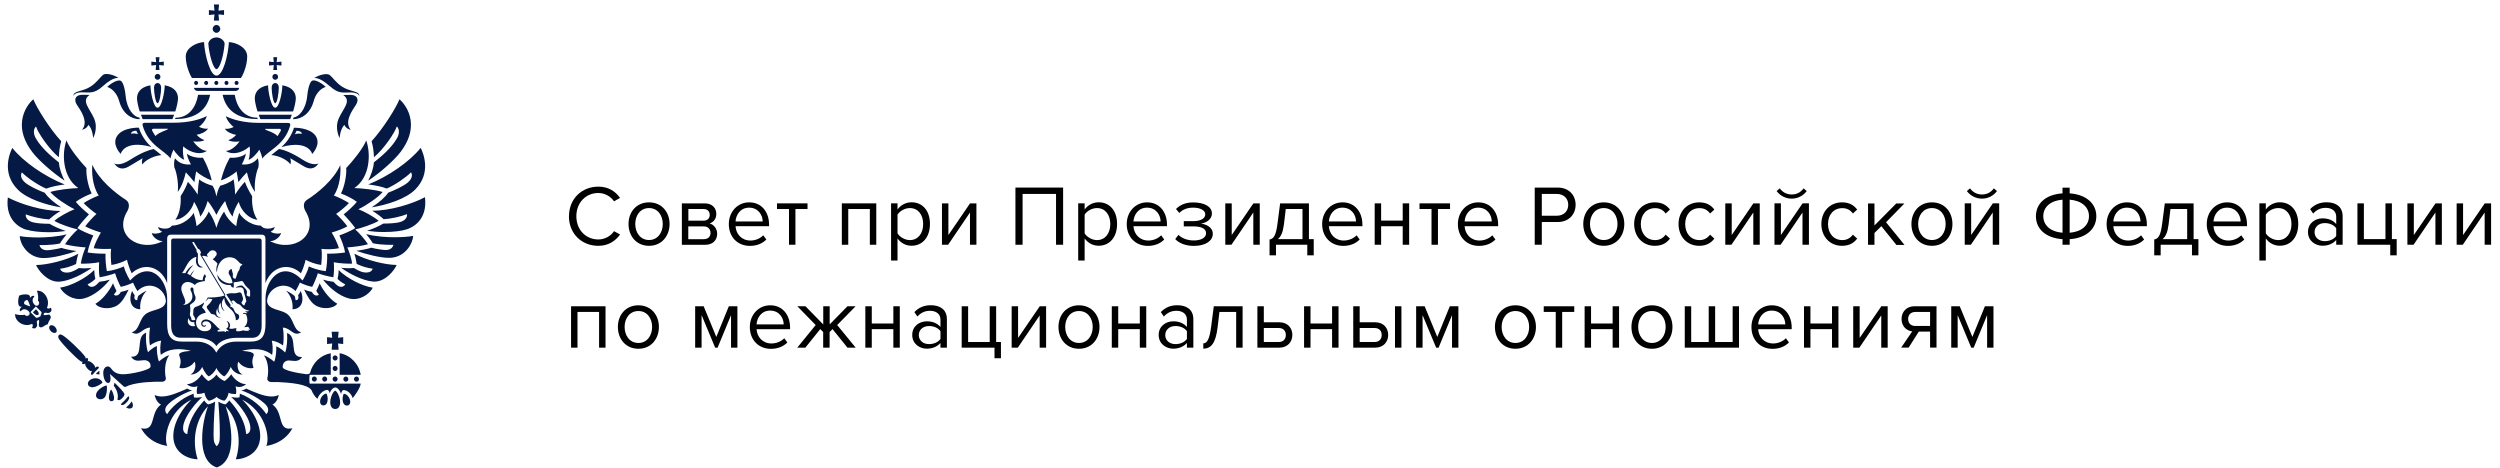 <svg width="251" height="47" viewBox="0 0 251 47" fill="none" xmlns="http://www.w3.org/2000/svg">
<path fill-rule="evenodd" clip-rule="evenodd" d="M34.536 39.528C34.465 39.528 34.3 40.073 34.472 40.468C34.558 40.676 34.766 40.762 34.938 40.705C35.111 40.647 35.161 40.482 35.161 40.36C35.175 39.937 34.802 39.535 34.536 39.535V39.528ZM33.295 33.306L33.352 33.909L32.836 33.851V34.54L33.352 34.483L33.295 35.114H33.998L33.941 34.483L34.457 34.54V33.851L33.941 33.909L33.998 33.306H33.295ZM33.647 35.681C33.503 35.681 33.395 35.796 33.395 35.94C33.395 36.083 33.51 36.198 33.647 36.198C33.783 36.198 33.898 36.083 33.898 35.94C33.898 35.796 33.783 35.681 33.647 35.681ZM33.647 36.736C33.503 36.736 33.395 36.851 33.395 36.995C33.395 37.138 33.51 37.253 33.647 37.253C33.783 37.253 33.898 37.138 33.898 36.995C33.898 36.851 33.783 36.736 33.647 36.736ZM33.647 37.805C33.503 37.805 33.395 37.92 33.395 38.064C33.395 38.207 33.51 38.322 33.647 38.322C33.783 38.322 33.898 38.207 33.898 38.064C33.898 37.92 33.783 37.805 33.647 37.805ZM34.472 38.064C34.472 38.207 34.587 38.322 34.723 38.322C34.859 38.322 34.974 38.207 34.974 38.064C34.974 37.92 34.859 37.805 34.723 37.805C34.587 37.805 34.472 37.92 34.472 38.064ZM35.541 38.064C35.541 38.207 35.656 38.322 35.792 38.322C35.929 38.322 36.043 38.207 36.043 38.064C36.043 37.92 35.929 37.805 35.792 37.805C35.656 37.805 35.541 37.92 35.541 38.064ZM33.654 39.233C33.438 39.233 32.9 40.339 33.302 40.898C33.381 41.006 33.51 41.063 33.654 41.063C33.797 41.063 33.934 41.006 34.005 40.898C34.407 40.339 33.869 39.233 33.654 39.233ZM32.764 39.521C32.491 39.521 32.118 39.922 32.139 40.346C32.139 40.475 32.197 40.633 32.362 40.69C32.534 40.748 32.742 40.662 32.828 40.453C32.993 40.066 32.828 39.513 32.764 39.513V39.521ZM32.348 38.057C32.348 38.2 32.462 38.315 32.599 38.315C32.735 38.315 32.85 38.2 32.85 38.057C32.85 37.913 32.735 37.798 32.599 37.798C32.462 37.798 32.348 37.913 32.348 38.057ZM31.307 38.057C31.307 38.2 31.422 38.315 31.558 38.315C31.695 38.315 31.809 38.2 31.809 38.057C31.809 37.913 31.695 37.798 31.558 37.798C31.422 37.798 31.307 37.913 31.307 38.057ZM31.056 38.057C31.056 37.834 31.092 37.633 31.092 37.633H33.209V35.904V35.466C32.19 35.645 31.372 36.435 31.128 37.454C31.07 37.54 30.876 37.583 30.74 37.569C29.958 37.475 28.379 37.188 28.379 36.851C28.379 36.377 28.702 36.191 29.003 36.191C29.441 36.191 29.929 36.428 30.331 35.846C28.896 35.911 29.994 33.83 28.817 33.435C28.874 33.966 28.817 34.899 28.63 35.394C28.63 35.394 28.207 34.942 27.733 34.77C27.769 35.157 27.697 35.954 27.525 36.32C27.525 36.32 27.023 35.853 26.506 35.681C26.987 36.377 26.973 37.375 26.843 37.978C26.807 38.15 26.937 38.372 27.303 38.358C27.877 38.329 29.829 38.423 30.683 38.767C30.948 38.875 31.171 38.997 31.285 39.191C31.379 39.442 31.601 39.836 31.874 40.037C31.996 39.599 32.52 39.126 32.864 39.147C32.965 39.147 33.08 39.32 33.101 39.492C33.13 39.334 33.381 38.903 33.661 38.903C33.912 38.903 34.163 39.262 34.242 39.556C34.271 39.363 34.379 39.162 34.479 39.162C34.823 39.162 35.254 39.463 35.412 39.973C35.541 39.808 36.151 39.033 36.216 38.516H31.092C31.092 38.516 31.056 38.293 31.056 38.064V38.057ZM34.099 35.459V37.633H36.216C36.029 36.528 35.182 35.653 34.099 35.459ZM9.118 37.246C9.161 37.26 9.204 37.246 9.254 37.224C9.111 37.425 9.118 37.554 9.175 37.619C9.268 37.712 9.34 37.54 9.584 37.282C9.828 37.023 10 36.944 9.9 36.844C9.835 36.779 9.706 36.779 9.52 36.937C9.541 36.894 9.548 36.844 9.534 36.801C9.455 36.564 9.075 36.255 8.874 36.255C8.845 36.255 8.816 36.255 8.788 36.277C8.881 36.133 8.852 36.019 8.788 35.961C8.723 35.897 8.68 35.94 8.608 36.04C8.615 35.975 8.608 35.897 8.536 35.796C8.228 35.322 6.584 33.772 6.204 33.614C5.982 33.521 5.91 33.65 5.91 33.65C5.91 33.65 5.788 33.729 5.881 33.959C6.046 34.339 7.625 35.961 8.091 36.263C8.185 36.327 8.264 36.342 8.328 36.327C8.235 36.406 8.192 36.449 8.264 36.514C8.328 36.571 8.436 36.593 8.572 36.499C8.565 36.528 8.558 36.557 8.558 36.593C8.558 36.808 8.881 37.181 9.111 37.26L9.118 37.246ZM5.164 32.653C5.113 32.653 5.049 32.667 4.991 32.717C4.941 32.775 4.92 32.854 4.941 32.954C4.963 33.062 5.02 33.169 5.113 33.256C5.221 33.363 5.357 33.428 5.472 33.428C5.522 33.428 5.587 33.413 5.644 33.363C5.752 33.248 5.702 32.997 5.522 32.818C5.415 32.71 5.278 32.646 5.164 32.646V32.653ZM10.28 38.415C10.28 38.25 9.972 37.978 9.606 37.978C9.06 37.978 8.823 38.322 8.823 38.502C8.823 38.832 9.146 38.875 9.24 38.882C9.62 38.903 10.244 38.509 10.28 38.415ZM9.814 39.248C9.67 39.434 9.613 39.614 9.649 39.786C9.692 39.994 9.9 40.087 10.086 40.087C10.28 40.087 10.453 39.994 10.553 39.843C10.761 39.513 10.768 38.781 10.704 38.703C10.531 38.703 10.065 38.932 9.821 39.248H9.814ZM5.027 31.641C4.876 31.49 4.561 31.72 4.367 31.612C4.453 31.146 4.783 31.634 5.099 31.297C5.228 31.16 5.156 30.952 5.085 30.887C4.948 31.031 4.733 30.981 4.719 30.902C5.085 30.041 4.374 29.079 3.692 29.201C3.829 29.38 3.865 30.005 3.807 30.177C4.066 30.364 3.879 30.801 3.592 30.679C3.398 30.6 3.061 30.12 3.448 29.782C3.434 29.66 3.226 29.632 2.996 29.926C3.161 29.388 2.142 29.553 1.934 29.682C1.812 29.904 1.683 30.959 2.2 30.773C1.92 31.017 1.956 31.239 2.078 31.246C2.393 30.837 2.874 31.167 2.953 31.361C3.09 31.655 2.666 31.856 2.472 31.598C2.307 31.663 1.705 31.641 1.525 31.512C1.432 32.215 2.386 32.918 3.212 32.517C3.291 32.531 3.341 32.746 3.212 32.897C3.276 32.969 3.484 33.033 3.613 32.897C3.936 32.559 3.441 32.229 3.901 32.129C4.008 32.323 3.8 32.653 3.951 32.803C4.195 33.047 4.51 32.574 4.812 32.552C4.819 32.237 5.271 31.907 5.027 31.663V31.641ZM2.472 30.55C2.472 30.55 2.315 30.435 2.501 30.227C2.695 30.026 2.81 30.184 2.81 30.184C2.81 30.184 2.989 30.586 3.039 30.773C2.86 30.722 2.465 30.55 2.465 30.55H2.472ZM4.051 31.77C3.951 31.785 3.721 31.993 3.599 31.878L3.061 31.34L3.326 31.052L3.599 30.765L4.137 31.304C4.252 31.419 4.058 31.67 4.051 31.77ZM12.964 39.994C12.986 39.915 12.964 39.851 12.928 39.808C12.914 39.793 12.907 39.786 12.9 39.786C12.871 39.786 12.799 39.872 12.735 39.951C12.677 40.016 12.613 40.102 12.527 40.195C12.44 40.288 12.361 40.36 12.297 40.418C12.218 40.489 12.146 40.554 12.139 40.59C12.139 40.597 12.146 40.611 12.161 40.626C12.189 40.654 12.225 40.669 12.268 40.669C12.34 40.669 12.491 40.633 12.713 40.396C12.885 40.217 12.943 40.08 12.957 40.001L12.964 39.994ZM12.964 40.633C12.849 40.755 12.727 40.848 12.663 40.891C12.713 40.941 12.842 41.02 13.007 41.02C13.101 41.02 13.194 40.992 13.273 40.934C13.438 40.662 13.273 40.382 13.208 40.31C13.165 40.382 13.086 40.504 12.964 40.626V40.633ZM11.149 39.104C11.062 39.183 10.869 39.743 10.955 40.08C10.991 40.224 11.07 40.288 11.206 40.281C11.35 40.274 11.421 40.202 11.443 40.052C11.493 39.714 11.242 39.176 11.149 39.104ZM11.041 37.554C11.041 37.554 12.053 38.451 12.39 38.774C12.469 38.853 12.577 38.867 12.691 38.81C12.756 38.774 12.835 38.738 12.914 38.703C13.926 38.344 15.584 38.308 16.186 38.329C16.552 38.344 16.682 38.128 16.646 37.949C16.524 37.375 16.502 36.349 16.983 35.653C16.459 35.825 15.964 36.291 15.964 36.291C15.792 35.925 15.72 35.129 15.756 34.741C15.282 34.913 14.859 35.365 14.859 35.365C14.672 34.87 14.615 33.937 14.672 33.406C13.495 33.801 14.593 35.882 13.158 35.818C13.56 36.406 14.048 36.162 14.486 36.162C14.794 36.162 15.175 36.363 15.11 36.822C15.067 37.16 13.136 37.576 12.361 37.576C11.823 37.576 11.457 37.411 11.184 37.03C11.055 36.851 10.919 36.765 10.768 36.794C10.582 36.822 10.366 37.009 10.366 37.454C10.366 37.762 10.496 38.451 10.869 38.451C11.134 38.451 11.141 37.913 11.034 37.554H11.041ZM12.29 39.951C12.469 39.765 12.527 39.628 12.483 39.521C12.419 39.37 12.017 38.918 11.493 38.415C11.479 38.523 11.457 38.623 11.421 38.724C11.773 39.191 11.909 39.693 11.787 40.116C11.83 40.145 11.859 40.159 11.873 40.166C12.01 40.224 12.175 40.066 12.283 39.951H12.29ZM9.742 37.404C9.742 37.404 9.677 37.468 9.634 37.554C9.742 37.554 9.871 37.576 9.986 37.605C9.979 37.504 9.972 37.368 9.986 37.246C9.886 37.267 9.785 37.361 9.749 37.404H9.742ZM27.353 40.619C27.683 40.468 27.927 40.059 27.984 39.657C27.776 39.757 27.539 39.808 27.267 39.808C26.513 39.808 25.573 39.391 24.712 39.011C24.712 39.011 24.525 39.169 24.224 39.198C25.085 39.463 26.786 40.403 26.908 41.013C26.994 41.415 26.729 41.573 26.729 41.573C26.348 40.956 25.379 40.001 24.08 39.521C24.08 39.743 24.037 39.901 24.037 39.901C24.037 39.901 23.772 39.965 23.212 39.865C23.7 40.274 24.992 41.717 25.128 42.815C25.221 43.547 24.712 43.582 24.712 43.582C24.64 42.484 24.059 41.343 23.018 40.202C23.018 40.202 22.846 40.468 22.624 40.604C22.624 40.604 22.236 40.532 21.92 40.324C22.042 41.774 22.114 43.661 22.042 44.228C21.992 44.623 21.762 44.795 21.762 44.795C21.762 44.795 21.533 44.63 21.475 44.228C21.396 43.654 21.475 41.774 21.597 40.324C21.282 40.532 20.894 40.604 20.894 40.604C20.665 40.468 20.499 40.202 20.499 40.202C19.459 41.343 18.885 42.484 18.806 43.582C18.806 43.582 18.296 43.547 18.39 42.815C18.526 41.717 19.818 40.274 20.306 39.865C19.746 39.965 19.48 39.901 19.48 39.901C19.48 39.901 19.437 39.743 19.437 39.521C18.138 40.001 17.162 40.956 16.789 41.573C16.789 41.573 16.524 41.415 16.61 41.013C16.732 40.41 18.433 39.463 19.294 39.198C18.985 39.162 18.806 39.011 18.806 39.011C17.952 39.391 17.005 39.808 16.251 39.808C15.978 39.808 15.742 39.757 15.533 39.657C15.598 40.059 15.835 40.468 16.165 40.619C15.002 41.437 15.72 43.353 14.163 42.994C15.031 44.609 16.789 44.767 16.789 44.767C16.402 43.913 16.883 41.307 19.215 40.123C17.78 41.551 17.127 43.288 17.507 44.515C17.858 45.642 18.992 46.094 19.846 46.116C19.244 44.257 19.617 42.126 20.873 40.791C20.334 42.262 19.581 46.18 21.762 46.934C23.944 46.18 23.191 42.262 22.652 40.791C23.908 42.133 24.281 44.257 23.678 46.116C24.532 46.094 25.674 45.642 26.018 44.515C26.398 43.288 25.745 41.559 24.31 40.123C26.642 41.307 27.13 43.913 26.736 44.767C26.736 44.767 28.494 44.601 29.362 42.994C27.805 43.353 28.523 41.437 27.36 40.619H27.353ZM21.92 8.325C21.92 8.21 21.827 8.117 21.719 8.117C21.612 8.117 21.518 8.21 21.518 8.325C21.518 8.44 21.612 8.533 21.719 8.533C21.827 8.533 21.92 8.44 21.92 8.325ZM22.939 8.325C22.939 8.21 22.846 8.117 22.738 8.117C22.631 8.117 22.538 8.21 22.538 8.325C22.538 8.44 22.631 8.533 22.738 8.533C22.846 8.533 22.939 8.44 22.939 8.325ZM21.353 2.9C21.353 3.115 21.526 3.294 21.734 3.294C21.942 3.294 22.114 3.115 22.114 2.9C22.114 2.684 21.942 2.505 21.734 2.505C21.526 2.505 21.353 2.684 21.353 2.9ZM21.475 2.067H21.992L21.935 1.443L22.494 1.5V1.012L21.935 1.07L21.992 0.445H21.475L21.533 1.07L20.973 1.012V1.507L21.533 1.45L21.475 2.074V2.067ZM20.901 8.325C20.901 8.21 20.808 8.117 20.7 8.117C20.593 8.117 20.499 8.21 20.499 8.325C20.499 8.44 20.593 8.533 20.7 8.533C20.808 8.533 20.901 8.44 20.901 8.325ZM19.689 9.1C19.746 9.122 19.803 9.129 19.882 9.129H23.6C23.671 9.129 23.736 9.122 23.793 9.1C23.915 9.057 23.987 8.964 24.016 8.82H19.473C19.502 8.964 19.574 9.057 19.696 9.1H19.689ZM19.889 8.325C19.889 8.21 19.796 8.117 19.689 8.117C19.581 8.117 19.488 8.21 19.488 8.325C19.488 8.44 19.581 8.533 19.689 8.533C19.796 8.533 19.889 8.44 19.889 8.325ZM23.951 8.325C23.951 8.21 23.858 8.117 23.75 8.117C23.643 8.117 23.549 8.21 23.549 8.325C23.549 8.44 23.643 8.533 23.75 8.533C23.858 8.533 23.951 8.44 23.951 8.325ZM24.195 7.83C24.303 7.701 24.82 6.689 24.82 5.67C24.82 4.751 23.671 4.249 22.982 4.227C22.904 5.541 22.394 7.593 21.734 7.593C21.102 7.593 20.557 5.548 20.485 4.227C19.803 4.249 18.648 4.758 18.648 5.67C18.648 6.689 19.172 7.701 19.272 7.83H24.195ZM21.734 6.94C22.049 6.94 22.451 5.634 22.552 4.399C22.552 4.148 22.236 3.768 21.734 3.754C21.224 3.761 20.916 4.148 20.916 4.399C21.009 5.548 21.425 6.94 21.734 6.94ZM11.794 13.6C11.184 14.432 12.024 15.351 12.082 15.415C12.117 15.458 12.146 15.437 12.146 15.386C12.146 15.343 12.584 14.052 15.117 14.733C15.175 14.748 15.203 14.748 15.153 14.698C14.687 14.324 14.127 13.492 13.947 12.817C13.947 12.817 12.405 12.76 11.794 13.6ZM13.158 13.427C13.158 13.191 13.495 13.126 13.689 13.126C13.689 13.126 13.775 13.348 13.861 13.478C13.66 13.392 13.388 13.377 13.158 13.427ZM14.507 12.336C14.335 12.336 14.277 12.444 14.328 12.631C14.909 14.597 16.502 15.071 17.127 15.918C17.127 15.918 17.127 15.652 17.414 15.021C17.614 15.343 18.146 15.961 18.497 16.032C18.411 15.86 18.318 15.164 18.39 14.698C19.215 15.422 20.227 15.559 20.772 15.143C20.306 15.157 19.703 14.64 19.401 14.181C19.825 14.281 20.413 14.181 20.528 14.059C20.263 13.994 19.933 13.758 19.739 13.528C20.04 13.506 20.693 13.262 20.88 12.911C20.614 12.968 20.227 12.86 19.976 12.731C20.169 12.624 20.65 12.107 20.765 11.655C20.083 11.992 19.007 12.322 17.406 12.322C17.406 12.322 14.586 12.329 14.493 12.329L14.507 12.336ZM16.273 13.234C15.82 13.413 15.598 13.657 15.598 13.657C15.598 13.657 15.383 13.298 15.311 13.183C15.239 13.069 15.218 12.925 15.454 12.925H16.854C16.854 13.018 16.725 13.047 16.273 13.226V13.234ZM11.493 16.441C11.637 16.635 12.053 17.231 12.957 16.7C13.861 16.169 14.328 15.882 14.328 15.882C14.328 15.882 14.184 16.154 14.292 16.485C14.292 16.506 14.321 16.506 14.328 16.485C14.421 16.269 15.203 15.659 16.208 15.573C15.842 15.25 15.433 14.963 15.433 14.963C15.002 15.035 14.17 15.329 13.093 16.025C12.017 16.729 11.522 16.434 11.5 16.42C11.479 16.405 11.45 16.413 11.479 16.449L11.493 16.441ZM24.339 38.789C24.497 38.738 24.626 38.659 24.69 38.573C23.994 38.545 23.42 37.942 23.212 37.569C22.982 37.949 22.566 38.25 22.566 38.25C22.272 38.171 21.87 37.856 21.734 37.605C21.59 37.849 21.188 38.171 20.901 38.25C20.901 38.25 20.492 37.949 20.255 37.569C20.047 37.942 19.473 38.537 18.777 38.573C18.842 38.659 18.971 38.738 19.129 38.789C19.229 38.825 19.344 38.846 19.466 38.846C19.588 38.846 19.71 38.825 19.825 38.774C19.753 39.025 19.732 39.341 19.782 39.549C19.782 39.549 20.148 39.578 20.535 39.434C20.564 39.664 20.665 39.944 20.844 40.131C20.88 40.166 20.916 40.202 20.951 40.231C21.16 40.231 21.648 39.994 21.741 39.843C21.834 39.994 22.329 40.231 22.53 40.231C22.566 40.202 22.602 40.166 22.638 40.131C22.81 39.944 22.918 39.664 22.947 39.434C23.119 39.521 23.32 39.556 23.535 39.556C23.585 39.556 23.643 39.556 23.693 39.556C23.743 39.341 23.722 39.033 23.65 38.781C23.758 38.832 23.88 38.853 24.009 38.853C24.123 38.853 24.238 38.832 24.346 38.796L24.339 38.789ZM17.406 23.948C17.27 23.948 17.184 24.034 17.184 24.177V32.689C17.184 33.5 17.5 33.909 18.131 33.909H19.703C20.779 33.909 21.418 34.289 21.727 34.748C21.992 34.318 22.731 33.916 23.75 33.916H25.322C25.953 33.916 26.269 33.5 26.269 32.689V24.177C26.269 24.034 26.183 23.948 26.047 23.948H17.392H17.406ZM18.942 31.907C18.928 32.093 19.143 32.438 19.509 32.33C19.495 32.402 19.516 32.588 19.602 32.732C18.964 32.875 18.691 32.351 18.949 31.907H18.942ZM24.733 29.093C24.647 29 24.561 28.907 24.475 28.806C24.382 28.706 24.317 28.663 24.224 28.663C24.016 28.663 23.793 28.778 23.671 28.857C23.664 28.857 23.657 28.871 23.657 28.885C23.786 28.871 23.908 28.864 24.037 28.849C24.152 28.835 24.253 28.842 24.346 28.914C24.425 28.971 24.461 29.036 24.468 29.129C24.482 29.416 24.712 30.026 24.726 30.213C24.748 30.285 24.654 30.306 24.54 30.643C24.454 30.744 24.21 30.428 24.245 30.356C24.382 30.177 24.425 30.062 24.389 29.926C24.36 29.818 24.31 29.624 24.267 29.517C24.217 29.373 24.095 29.323 23.951 29.373C23.377 29.567 23.284 29.309 22.717 29.553L23.377 30.572C23.377 30.5 23.341 30.364 23.234 30.27C23.255 30.17 23.463 30.127 23.535 30.22C23.628 30.342 23.815 30.514 23.966 30.543C24.26 30.6 24.238 31.045 25.02 31.196C24.92 31.297 24.705 31.261 24.611 31.218C24.669 31.304 24.733 31.39 24.855 31.419C24.733 31.541 24.382 31.253 24.418 31.541C24.475 31.505 24.561 31.497 24.633 31.519C24.791 31.555 25.049 32.452 24.504 32.839C24.619 32.875 24.741 32.811 24.863 32.811C24.934 32.811 24.992 32.875 24.999 32.954C25.049 32.99 25.085 33.04 25.114 33.105C25.071 33.119 24.992 33.105 24.949 33.076C24.963 33.126 24.963 33.241 24.949 33.248C24.898 33.248 24.863 33.227 24.812 33.198C24.741 33.234 24.511 33.22 24.446 33.162C24.274 33.205 24.102 33.263 23.922 33.263C23.822 33.263 23.7 33.263 23.7 33.141C23.7 33.083 23.729 33.055 23.75 32.99C23.664 32.904 23.528 32.99 23.363 33.005C23.14 33.026 23.047 32.99 22.997 32.947C23.205 32.753 23.083 32.28 22.753 32.237C23.018 32.495 22.982 32.911 22.688 33.005C22.774 33.033 22.817 33.069 22.853 33.134C22.961 33.177 22.961 33.256 22.954 33.291C22.896 33.248 22.796 33.213 22.71 33.22C22.71 33.256 22.688 33.32 22.66 33.349C22.624 33.342 22.581 33.306 22.559 33.284C22.466 33.213 21.87 33.349 21.834 33.256C21.813 33.162 21.971 33.091 22.114 33.055C21.734 32.918 21.411 32.201 20.829 32.086C20.557 32.029 20.198 32.151 20.198 32.502C20.198 32.674 20.334 32.811 20.485 32.811C20.621 32.811 20.693 32.717 20.693 32.617C20.672 32.631 20.657 32.646 20.643 32.653C20.557 32.725 20.449 32.717 20.37 32.639C20.299 32.574 20.299 32.452 20.37 32.38C20.428 32.316 20.492 32.28 20.578 32.265C20.808 32.229 20.995 32.308 21.117 32.488C21.174 32.574 21.21 32.667 21.21 32.761C21.21 33.162 20.808 33.256 20.578 33.256C20.019 33.256 19.681 32.854 19.681 32.38C19.681 32.323 19.681 32.273 19.696 32.215C19.782 31.691 20.255 31.469 20.657 31.404C20.607 31.218 20.507 31.074 20.363 30.952C20.291 30.895 20.284 30.844 20.327 30.765C20.392 30.658 20.456 30.557 20.478 30.442C20.478 30.414 20.485 30.385 20.492 30.356C20.291 30.536 20.004 30.701 19.617 30.823C19.495 30.88 19.43 30.995 19.416 31.124C19.401 31.275 19.394 31.426 19.394 31.576C19.394 31.612 19.416 31.648 19.437 31.684C19.509 31.806 19.588 31.928 19.61 32.086C19.61 32.165 19.229 32.172 19.229 32.107C19.229 31.835 19.043 31.727 19.064 31.548C19.114 31.268 19.129 30.981 19.078 30.701C19.064 30.629 19.107 30.586 19.157 30.543C19.236 30.478 19.323 30.428 19.401 30.364C19.588 30.22 19.667 30.026 19.624 29.797C19.624 29.768 19.602 29.739 19.588 29.71C19.495 29.502 19.423 29.287 19.423 29.05C19.423 28.792 19.1 28.806 19.122 29.058C19.122 29.136 19.186 29.251 19.222 29.323C19.552 30.076 18.964 30.622 18.354 30.622C18.992 30.399 18.203 29.574 18.203 28.964C18.203 28.591 18.49 28.311 18.842 28.311C19.244 28.311 19.495 28.57 19.567 28.613C19.76 28.304 20.349 28.254 20.571 28.218C20.557 28.053 20.571 27.909 20.679 27.78C20.679 27.773 20.686 27.759 20.679 27.744C20.65 27.665 20.614 27.586 20.571 27.515C20.392 27.723 20.349 27.995 20.349 28.132C19.674 28.125 19.38 27.823 19.179 27.708C19.179 27.658 19.358 27.335 19.516 27.12C19.344 27.27 19.201 27.436 19.093 27.644C19 27.572 18.892 27.507 18.799 27.471C18.949 27.148 19.15 26.89 19.409 26.625C19.05 26.761 18.734 27.17 18.612 27.428C18.512 27.414 18.354 27.414 18.275 27.428C18.669 26.948 18.849 25.993 19.717 25.785C19.502 26.668 20.04 27.026 20.413 26.797C20.363 26.797 20.334 26.804 20.299 26.797C19.574 26.61 20.004 25.606 19.825 25.398C19.76 25.319 19.724 25.247 19.732 25.146C19.732 25.11 19.732 25.067 19.71 25.039L19.323 24.393C19.272 24.314 19.423 24.256 19.459 24.292L19.854 24.938C19.854 24.938 19.875 24.981 19.889 24.981C20.033 25.01 20.076 25.125 20.133 25.233C20.155 25.268 20.169 25.304 20.169 25.347C20.169 25.376 20.169 25.419 20.148 25.441C20.083 25.505 20.098 25.563 20.148 25.649C20.227 25.778 22.552 29.66 22.552 29.66C22.049 29.868 21.131 29.883 20.865 29.861C20.808 29.998 20.722 30.141 20.6 30.277C20.729 30.191 20.822 30.091 20.916 29.976C21.016 29.99 21.174 30.026 21.325 30.041C21.231 30.242 21.095 30.435 20.916 30.6C20.829 30.686 20.729 30.758 20.765 30.887C20.808 31.038 21.088 31.325 21.188 31.505C21.289 31.526 21.461 31.562 21.583 31.612C21.655 31.763 21.892 31.957 22.186 31.856C21.605 31.849 21.648 31.253 21.827 30.938C21.805 31.232 21.949 31.476 22.128 31.505C21.863 31.261 21.884 30.701 22.15 30.399C22.186 30.895 22.337 31.16 22.552 31.218C22.265 30.952 22.1 30.349 22.523 29.911C22.559 31.045 23.592 30.837 23.686 32.151C24.066 32.151 24.095 31.634 23.88 31.541C23.758 31.49 23.643 31.411 23.578 31.297C23.549 31.246 23.521 31.167 23.499 31.117C23.384 30.78 23.061 30.801 23.069 30.722C23.076 30.694 23.126 30.679 23.198 30.679L22.588 29.739L22.559 29.689C22.631 29.675 22.645 29.632 22.573 29.51C22.573 29.51 20.299 25.72 20.284 25.699C20.499 25.663 20.7 25.72 20.894 25.799C20.844 25.749 20.801 25.685 20.787 25.613C20.779 25.555 20.787 25.52 20.829 25.484C20.88 25.441 20.923 25.398 20.959 25.347C21.073 25.175 21.282 25.089 21.468 25.146C21.755 25.225 21.856 25.548 21.648 25.72C21.533 25.964 21.396 25.936 21.368 26.043C21.425 26.072 21.813 26.373 21.841 26.495C21.727 26.739 21.669 27.113 21.77 27.328C21.841 26.323 22.451 25.828 23.04 25.828C23.176 25.828 23.32 25.85 23.456 25.9C23.535 25.929 23.607 25.964 23.671 26.015C23.765 26.086 23.851 26.165 23.93 26.252C24.044 26.381 24.152 26.51 24.346 26.524C24.288 26.603 24.224 26.668 24.159 26.725C24.109 26.768 24.088 26.818 24.08 26.883C24.066 27.019 24.023 27.148 23.915 27.256C23.901 27.27 23.894 27.285 23.887 27.306C23.822 27.493 23.758 27.687 23.693 27.873C23.678 27.916 23.678 27.981 23.621 27.981C23.564 27.981 23.499 27.967 23.463 27.931C23.377 27.859 23.348 27.759 23.377 27.651C23.406 27.543 23.377 27.45 23.341 27.349C23.305 27.249 23.291 27.141 23.27 27.026C23.112 26.969 22.803 27.314 23.04 27.608C23.191 27.823 23.327 28.218 23.348 28.376C23.348 28.39 23.212 28.483 23.018 28.455C22.358 28.369 21.949 27.916 21.82 27.529C21.813 28.182 22.351 28.663 23.155 28.62C23.191 28.77 23.313 28.878 23.456 28.878C23.485 28.778 23.485 28.577 23.456 28.44C23.442 28.383 23.478 28.354 23.528 28.34C23.7 28.297 23.93 28.311 24.123 28.239C24.296 28.175 24.382 28.211 24.489 28.426C24.568 28.584 24.712 28.756 24.841 28.871C24.898 28.921 24.949 28.971 25.006 29.022C25.071 29.086 25.107 29.165 25.114 29.266C25.099 29.416 25.114 29.725 25.114 29.732C25.078 29.832 24.798 29.732 24.755 29.617C24.741 29.574 24.877 29.294 24.733 29.144V29.093ZM29.513 12.825C29.334 13.499 28.774 14.332 28.307 14.705C28.257 14.755 28.293 14.755 28.343 14.741C30.884 14.059 31.321 15.351 31.314 15.394C31.314 15.444 31.343 15.465 31.379 15.422C31.429 15.358 32.269 14.446 31.666 13.607C31.056 12.774 29.513 12.825 29.513 12.825ZM29.599 13.485C29.685 13.363 29.771 13.133 29.771 13.133C29.965 13.133 30.302 13.198 30.302 13.434C30.073 13.392 29.793 13.399 29.599 13.485ZM31.974 16.441C31.974 16.441 31.974 16.405 31.953 16.413C31.931 16.427 31.436 16.721 30.36 16.018C29.283 15.315 28.451 15.028 28.02 14.956C28.02 14.956 27.618 15.243 27.245 15.566C28.25 15.652 29.039 16.262 29.125 16.477C29.133 16.499 29.154 16.499 29.161 16.477C29.269 16.147 29.125 15.874 29.125 15.874C29.125 15.874 29.592 16.162 30.496 16.693C31.4 17.224 31.817 16.628 31.96 16.434L31.974 16.441ZM23.478 12.738C23.226 12.875 22.839 12.982 22.573 12.918C22.76 13.27 23.413 13.514 23.714 13.535C23.521 13.765 23.191 14.002 22.925 14.066C23.047 14.188 23.628 14.289 24.052 14.188C23.75 14.647 23.14 15.164 22.681 15.15C23.226 15.566 24.245 15.422 25.064 14.705C25.142 15.171 25.042 15.867 24.956 16.04C25.308 15.961 25.839 15.351 26.04 15.028C26.334 15.659 26.327 15.925 26.327 15.925C26.951 15.071 28.544 14.604 29.125 12.638C29.183 12.451 29.118 12.344 28.946 12.344C28.86 12.344 26.032 12.336 26.032 12.336C24.432 12.336 23.356 11.999 22.674 11.669C22.789 12.121 23.27 12.638 23.463 12.746L23.478 12.738ZM28.013 12.932C28.25 12.932 28.221 13.076 28.157 13.191C28.085 13.305 27.869 13.664 27.869 13.664C27.869 13.664 27.64 13.42 27.195 13.241C26.743 13.061 26.614 13.033 26.614 12.939H28.013V12.932ZM17.572 15.882C17.478 16.14 17.457 16.427 17.5 16.793C17.794 17.432 17.938 18.616 17.844 19.276C18.311 18.623 18.519 17.891 18.655 17.303C18.921 17.575 19.272 17.97 19.516 18.286C19.559 17.941 19.631 17.518 19.696 17.209C20.047 17.539 20.772 17.963 21.26 18.113C20.93 16.721 20.363 15.831 20.363 15.831C19.882 15.882 19.114 15.76 18.763 15.422C18.827 15.925 19.172 16.506 19.172 16.506C18.425 16.578 17.902 16.327 17.564 15.882H17.572ZM25.882 15.882C25.544 16.327 25.02 16.578 24.274 16.506C24.274 16.506 24.619 15.925 24.683 15.422C24.339 15.767 23.564 15.882 23.083 15.831C23.083 15.831 22.516 16.721 22.186 18.113C22.674 17.963 23.399 17.547 23.75 17.209C23.815 17.518 23.887 17.941 23.93 18.286C24.174 17.97 24.518 17.575 24.791 17.303C24.927 17.891 25.135 18.623 25.602 19.276C25.509 18.616 25.652 17.432 25.946 16.793C25.997 16.42 25.968 16.14 25.875 15.882H25.882ZM19.488 20.266C19.767 20.718 20.019 21.257 20.105 21.745C20.37 21.422 20.657 20.855 20.851 20.18C21.088 20.474 21.497 21.077 21.727 21.573C21.956 21.077 22.365 20.474 22.602 20.18C22.796 20.855 23.076 21.422 23.348 21.745C23.434 21.264 23.686 20.718 23.966 20.266C24.181 21.142 24.999 21.996 25.853 22.061C25.3 21.343 25.279 20.101 25.315 19.692C24.949 19.118 24.705 18.602 24.59 18.257C24.339 18.501 23.951 18.982 23.607 19.534C23.607 19.534 23.6 18.838 23.456 18.006C23.097 18.329 22.451 18.566 22.107 18.652C21.892 19.011 21.827 19.283 21.727 19.728C21.626 19.283 21.561 19.003 21.346 18.652C21.002 18.558 20.356 18.329 19.997 18.006C19.861 18.838 19.846 19.527 19.846 19.534C19.502 18.982 19.114 18.501 18.863 18.257C18.748 18.609 18.504 19.125 18.138 19.692C18.174 20.108 18.153 21.343 17.6 22.061C18.447 21.996 19.272 21.142 19.488 20.266ZM11.794 30.643C12.268 30.335 12.569 29.768 12.914 29.079C12.713 29.165 12.426 29.251 12.132 29.309C11.852 29.854 11.45 29.646 11.436 29.567C11.522 29.474 11.622 29.33 11.694 29.208C11.572 28.986 11.428 28.648 11.35 28.44C10.948 29.294 10.201 30.163 9.577 30.5C9.943 31.009 11.077 31.11 11.787 30.651L11.794 30.643ZM13.266 29.208C12.928 29.919 13.007 31.024 14.084 31.052C13.998 30.277 14.342 29.538 14.723 29.208C14.399 29.287 13.876 29.71 13.876 29.71C13.876 29.71 13.797 29.89 13.782 30.127C13.56 30.17 13.431 29.99 13.524 29.632C13.524 29.632 13.359 29.445 13.266 29.208ZM7.941 30.026C8.099 30.026 8.257 30.005 8.414 29.969C9.455 29.71 10.445 28.821 11.034 28.074C10.697 28.182 10.359 28.247 9.979 28.29C9.979 28.29 9.713 28.598 9.512 28.713C9.412 28.77 9.304 28.799 9.211 28.799C8.917 28.799 8.795 28.555 8.795 28.555C8.795 28.555 9.268 28.326 9.57 28.003C9.512 27.766 9.469 27.436 9.462 27.105C8.644 27.931 7.108 28.727 6.032 28.878C6.247 29.323 7.001 30.019 7.941 30.019V30.026ZM5.86 28.282C5.917 28.282 5.967 28.282 6.025 28.275C7.094 28.168 8.379 27.486 9.211 26.89C8.945 26.94 8.249 26.962 7.919 26.912C7.804 26.991 7.302 27.306 6.886 27.357C6.125 27.45 6.039 26.983 6.039 26.983C6.527 26.926 7.094 26.761 7.632 26.51C7.69 26.101 7.783 25.742 7.862 25.477C6.685 26.13 4.762 26.596 3.621 26.61C3.85 27.148 4.733 28.282 5.852 28.282H5.86ZM6.025 24.436C6.19 24.149 6.448 23.804 6.685 23.524C5.745 23.783 4.532 23.84 3.893 23.84C3.14 23.84 2.401 23.79 1.977 23.704C2.013 24.465 2.738 25.778 4.166 25.9C4.238 25.9 4.324 25.907 4.41 25.907C5.3 25.907 6.714 25.548 7.69 25.204C6.994 25.118 6.326 24.953 6.175 24.888C5.817 24.988 4.948 25.139 4.668 25.125C4.03 25.089 3.965 24.601 3.965 24.601C3.965 24.601 5.113 24.651 6.032 24.443L6.025 24.436ZM2.602 23.044C3.133 23.216 3.979 23.316 4.92 23.316C5.494 23.316 6.104 23.266 6.599 23.194C6.068 23.015 5.408 22.735 4.977 22.47C4.439 22.462 3.714 22.441 3.247 22.305C2.559 22.096 2.573 21.623 2.587 21.522C3.183 21.759 4.188 21.989 4.934 22.032C5.207 21.766 5.63 21.451 6.082 21.178C4.317 21.192 2.056 20.496 0.786 19.822C0.499 22.183 2.099 22.893 2.602 23.058V23.044ZM6.491 18.149C6.218 17.625 5.953 16.922 5.917 16.312C5.092 15.659 4.144 14.834 3.599 13.894C3.283 13.348 3.398 12.868 3.621 12.703C3.793 13.298 4.898 14.956 5.91 15.788C5.917 15.257 6.01 14.64 6.147 14.181C4.977 12.911 3.664 10.801 3.348 9.968C2.989 10.263 2.379 11.009 2.228 12.05C2.078 13.104 2.415 14.181 3.24 15.264C3.872 16.097 5.271 17.331 6.491 18.142V18.149ZM6.154 20.826C5.35 20.295 4.79 19.8 4.496 19.355C3.822 19.097 2.953 18.695 2.53 18.336C1.941 17.841 2.128 17.396 2.2 17.31C2.716 17.841 3.843 18.602 4.64 18.939C5.135 18.745 5.831 18.602 6.498 18.523C4.503 17.733 2.358 16.255 1.238 14.855C1.008 15.293 0.09 17.367 1.819 19.068C2.731 19.965 4.604 20.582 6.161 20.826H6.154ZM32.096 28.44C32.017 28.648 31.874 28.986 31.752 29.208C31.824 29.33 31.924 29.474 32.01 29.567C32.003 29.646 31.601 29.854 31.314 29.309C31.027 29.251 30.733 29.158 30.532 29.079C30.876 29.768 31.178 30.335 31.651 30.643C32.362 31.103 33.496 31.002 33.862 30.493C33.237 30.155 32.491 29.287 32.089 28.433L32.096 28.44ZM30.188 29.208C30.094 29.445 29.929 29.632 29.929 29.632C30.022 29.99 29.9 30.17 29.671 30.127C29.657 29.89 29.578 29.71 29.578 29.71C29.578 29.71 29.054 29.287 28.731 29.208C29.104 29.538 29.456 30.27 29.369 31.052C30.446 31.024 30.525 29.919 30.188 29.208ZM33.891 28.003C34.192 28.326 34.666 28.555 34.666 28.555C34.666 28.555 34.544 28.799 34.249 28.799C34.149 28.799 34.048 28.77 33.948 28.713C33.747 28.598 33.481 28.29 33.481 28.29C33.108 28.254 32.764 28.182 32.426 28.074C33.015 28.821 34.005 29.71 35.046 29.969C35.197 30.005 35.355 30.026 35.52 30.026C36.467 30.026 37.22 29.33 37.428 28.885C36.352 28.727 34.816 27.931 33.998 27.113C33.998 27.443 33.955 27.773 33.891 28.01V28.003ZM35.821 26.503C36.359 26.754 36.926 26.919 37.414 26.976C37.414 26.976 37.335 27.45 36.567 27.349C36.151 27.299 35.649 26.976 35.534 26.904C35.204 26.948 34.508 26.933 34.242 26.883C35.075 27.479 36.359 28.16 37.428 28.268C37.479 28.268 37.536 28.275 37.593 28.275C38.713 28.275 39.596 27.141 39.825 26.603C38.684 26.589 36.768 26.13 35.584 25.469C35.663 25.735 35.756 26.101 35.814 26.503H35.821ZM36.768 23.51C37.005 23.79 37.263 24.134 37.428 24.422C38.347 24.622 39.495 24.579 39.495 24.579C39.495 24.579 39.423 25.067 38.792 25.103C38.512 25.118 37.644 24.974 37.285 24.866C37.134 24.931 36.46 25.096 35.771 25.182C36.747 25.527 38.16 25.886 39.05 25.886C39.136 25.886 39.222 25.886 39.294 25.878C40.722 25.749 41.44 24.443 41.483 23.682C41.06 23.768 40.328 23.819 39.567 23.819C38.928 23.819 37.715 23.761 36.775 23.503L36.768 23.51ZM42.667 19.8C41.397 20.474 39.144 21.171 37.371 21.156C37.816 21.429 38.239 21.745 38.519 22.01C39.266 21.967 40.27 21.738 40.866 21.501C40.88 21.608 40.888 22.075 40.206 22.283C39.739 22.427 39.014 22.441 38.476 22.448C38.046 22.721 37.393 22.993 36.854 23.173C37.349 23.245 37.952 23.295 38.534 23.295C39.474 23.295 40.321 23.194 40.852 23.022C41.354 22.857 42.954 22.147 42.667 19.786V19.8ZM39.833 12.695C40.055 12.86 40.17 13.341 39.854 13.887C39.309 14.834 38.361 15.659 37.536 16.305C37.5 16.915 37.235 17.618 36.962 18.142C38.182 17.338 39.574 16.097 40.213 15.264C41.038 14.181 41.376 13.104 41.225 12.05C41.074 11.002 40.457 10.263 40.105 9.968C39.789 10.794 38.476 12.903 37.306 14.181C37.443 14.64 37.536 15.257 37.543 15.788C38.548 14.956 39.66 13.291 39.833 12.703V12.695ZM38.828 18.932C39.624 18.594 40.744 17.826 41.268 17.303C41.34 17.389 41.526 17.834 40.938 18.329C40.507 18.688 39.639 19.09 38.971 19.348C38.677 19.793 38.117 20.288 37.314 20.819C38.871 20.575 40.744 19.958 41.655 19.061C43.385 17.36 42.459 15.286 42.237 14.848C41.117 16.241 38.971 17.726 36.976 18.515C37.651 18.602 38.34 18.738 38.835 18.932H38.828ZM34.178 16.542C33.532 18.049 31.888 19.391 30.826 20.058C30.338 20.367 30.518 20.948 30.675 21.206C32.125 23.618 29.491 25.412 27.109 24.213C27.625 24.213 28.149 23.776 28.221 23.381C28.056 23.524 27.381 23.445 27.181 23.259C27.489 23.101 27.561 22.936 27.575 22.785C27.195 23.015 26.427 23.051 26.205 22.656C24.949 22.62 24.109 21.637 24.016 21.357C23.922 21.659 23.772 22.183 23.722 22.706C23.377 22.477 22.796 21.953 22.494 21.242C22.15 21.73 21.892 22.283 21.727 22.871C21.561 22.29 21.303 21.738 20.959 21.242C20.657 21.953 20.076 22.477 19.732 22.706C19.681 22.19 19.531 21.659 19.437 21.357C19.344 21.637 18.512 22.62 17.248 22.656C17.026 23.051 16.258 23.015 15.878 22.785C15.892 22.936 15.964 23.101 16.273 23.259C16.072 23.445 15.397 23.524 15.232 23.381C15.304 23.776 15.828 24.213 16.344 24.213C13.969 25.405 11.335 23.611 12.778 21.206C12.935 20.948 13.108 20.367 12.627 20.058C11.565 19.384 9.921 18.042 9.276 16.542C9.197 17.159 9.254 18.68 9.914 19.628C9.433 19.814 8.816 20.108 8.4 20.388C8.666 20.69 9.276 21.199 9.685 21.479C9.347 21.781 8.831 22.348 8.558 22.721C8.902 22.929 9.599 23.18 10.13 23.345C9.886 23.754 9.505 24.486 9.412 24.924C10.008 25.01 10.618 25.003 11.156 24.988C11.084 25.498 11.134 26.137 11.184 26.603C11.737 26.524 12.347 26.302 12.749 26.086C12.828 26.438 13.036 27.084 13.223 27.436C13.746 26.94 14.443 26.711 15.081 26.84C16.395 27.113 16.782 28.44 16.782 28.44V24.4V23.948C16.782 23.697 16.918 23.56 17.162 23.56H26.269C26.513 23.56 26.65 23.697 26.65 23.948V28.44C26.65 28.44 27.044 27.113 28.35 26.84C28.989 26.711 29.685 26.933 30.209 27.436C30.396 27.091 30.611 26.438 30.683 26.086C31.084 26.302 31.695 26.524 32.247 26.603C32.297 26.137 32.348 25.498 32.276 24.988C32.807 25.046 33.417 25.046 34.02 24.924C33.926 24.486 33.546 23.754 33.302 23.345C33.855 23.194 34.529 22.929 34.874 22.721C34.601 22.348 34.084 21.773 33.747 21.479C34.156 21.199 34.766 20.683 35.032 20.388C34.615 20.108 33.998 19.814 33.517 19.628C34.178 18.68 34.235 17.159 34.156 16.542H34.178ZM17.629 11.813L17.572 11.956C19.165 11.956 20.693 11.411 21.102 9.516H19.882C19.667 10.887 18.863 11.82 17.629 11.82V11.813ZM10.754 8.727C10.754 8.727 11.622 8.928 11.967 10.155C12.304 11.382 13.165 11.97 14.041 11.97L13.983 11.806C13.474 11.741 12.749 11.016 12.62 9.667C12.483 8.311 12.153 8.131 12.153 8.131C11.809 7.894 10.948 8.519 10.754 8.734V8.727ZM8.206 9.272C8.931 9.251 9.419 9.48 10.331 8.648C11.407 7.665 11.916 7.83 11.916 7.83C11.364 7.471 10.603 7.313 10.338 7.521C10.072 7.729 9.721 8.282 9.118 8.677C8.271 9.236 7.41 9.086 7.367 9.602H7.388C7.388 9.602 7.474 9.287 8.199 9.265L8.206 9.272ZM8.874 12.53C9.311 12.968 9.355 13.858 9.355 13.858C9.355 13.858 9.886 12.911 9.448 11.899C9.01 10.887 8.12 10.119 8.996 9.531C8.465 9.531 7.883 9.416 7.632 9.775C7.553 9.889 7.481 10.169 7.747 10.564C8.084 11.066 8.924 12.243 8.235 13.025C8.737 12.932 8.874 12.53 8.874 12.53ZM14.321 11.963H17.313C17.313 11.963 17.385 11.784 17.478 11.518H14.155C14.249 11.784 14.321 11.963 14.321 11.963ZM16.108 7.715C16.108 7.55 15.978 7.421 15.82 7.421C15.663 7.421 15.533 7.55 15.533 7.715C15.533 7.88 15.663 8.009 15.82 8.009C15.978 8.009 16.108 7.88 16.108 7.715ZM17.6 11.188C17.729 10.786 17.873 10.177 17.873 9.882C17.873 9.344 17.586 8.748 16.538 8.562C16.538 9.215 16.222 10.808 15.842 10.808H15.799C15.419 10.808 15.103 9.222 15.103 8.562C14.055 8.748 13.754 9.344 13.754 9.882C13.754 10.177 13.897 10.786 14.026 11.188H17.6ZM15.82 10.363C16.021 10.363 16.179 9.322 16.179 8.806C16.179 8.526 16.021 8.339 15.82 8.339C15.62 8.339 15.462 8.526 15.462 8.806C15.462 9.322 15.62 10.363 15.82 10.363ZM15.627 7.026H16.014L15.964 6.531L16.445 6.581V6.186L15.964 6.237L16.014 5.741H15.627L15.677 6.237L15.196 6.186V6.581L15.677 6.531L15.627 7.026ZM23.571 9.516H22.351C22.76 11.411 24.288 11.956 25.882 11.956L25.824 11.813C24.59 11.813 23.786 10.88 23.571 9.509V9.516ZM29.42 11.97C30.295 11.97 31.156 11.382 31.494 10.155C31.831 8.928 32.706 8.727 32.706 8.727C32.52 8.519 31.651 7.887 31.307 8.124C31.307 8.124 30.977 8.296 30.841 9.66C30.704 11.009 29.987 11.741 29.477 11.798L29.42 11.963V11.97ZM33.123 8.655C34.034 9.488 34.522 9.258 35.247 9.279C35.972 9.301 36.058 9.617 36.058 9.617H36.079C36.043 9.1 35.175 9.244 34.328 8.691C33.733 8.296 33.374 7.744 33.108 7.536C32.843 7.327 32.082 7.485 31.529 7.844C31.529 7.844 32.039 7.679 33.115 8.662L33.123 8.655ZM35.821 9.782C35.57 9.423 34.989 9.545 34.457 9.538C35.333 10.126 34.443 10.901 34.005 11.906C33.568 12.918 34.099 13.865 34.099 13.865C34.099 13.865 34.142 12.968 34.579 12.537C34.579 12.537 34.716 12.939 35.218 13.033C34.529 12.25 35.369 11.081 35.706 10.571C35.972 10.177 35.9 9.897 35.821 9.782ZM29.133 11.963C29.133 11.963 29.204 11.784 29.298 11.518H25.975C26.068 11.784 26.14 11.963 26.14 11.963H29.133ZM27.92 7.715C27.92 7.55 27.791 7.421 27.633 7.421C27.475 7.421 27.346 7.55 27.346 7.715C27.346 7.88 27.475 8.009 27.633 8.009C27.791 8.009 27.92 7.88 27.92 7.715ZM29.427 11.188C29.556 10.786 29.7 10.177 29.7 9.882C29.7 9.344 29.398 8.748 28.35 8.562C28.35 9.222 28.035 10.808 27.654 10.808H27.611C27.231 10.808 26.915 9.215 26.915 8.562C25.867 8.748 25.58 9.344 25.58 9.882C25.58 10.177 25.724 10.786 25.853 11.188H29.427ZM27.633 10.363C27.834 10.363 27.991 9.322 27.991 8.806C27.991 8.526 27.834 8.339 27.633 8.339C27.432 8.339 27.274 8.526 27.274 8.806C27.274 9.322 27.432 10.363 27.633 10.363ZM27.439 7.026H27.826L27.776 6.531L28.257 6.581V6.186L27.776 6.237L27.826 5.741H27.439L27.489 6.237L27.008 6.186V6.581L27.489 6.531L27.439 7.026ZM7.891 18.881C7.116 18.903 5.745 19.054 5.049 19.276C5.522 19.843 6.757 20.661 7.489 21.006C6.915 21.221 5.881 21.781 5.458 22.175C6.01 22.52 7.23 22.907 7.804 23.037C7.467 23.309 6.778 24.099 6.527 24.522C7.001 24.673 7.984 24.802 8.601 24.838C8.4 25.254 8.178 25.986 8.113 26.467C8.422 26.495 9.448 26.445 9.957 26.33C9.914 26.747 9.929 27.507 10 27.837C10.503 27.766 11.22 27.565 11.558 27.436C11.651 27.809 12.003 28.605 12.125 28.799C12.527 28.72 13.007 28.555 13.359 28.369C13.474 28.67 13.725 29.115 13.797 29.223C14.974 28.031 16.653 29 16.653 30.27C16.531 31.11 15.354 31.06 14.737 31.454C13.919 31.971 14.062 33.169 13.223 33.356C14.012 33.858 14.249 32.918 15.067 32.89C14.959 33.399 14.966 34.303 15.053 34.684C15.39 34.418 15.864 34.224 16.179 34.203C16.1 34.497 16.043 35.193 16.151 35.631C16.366 35.466 17.184 34.755 19.122 35.208C19.358 35.265 17.808 35.208 18.002 35.703C18.153 36.097 18.196 36.37 18.016 36.93C18.095 36.959 18.196 36.973 18.296 36.973C18.734 36.973 19.294 36.722 19.516 36.32C19.689 36.449 19.689 37.368 19.107 37.597C19.724 37.64 20.198 37.138 20.291 36.83C20.291 36.83 20.593 37.547 20.951 37.784C21.174 37.705 21.576 37.332 21.734 36.944C21.892 37.332 22.294 37.705 22.516 37.784C22.875 37.547 23.176 36.83 23.176 36.83C23.27 37.138 23.736 37.64 24.36 37.597C23.779 37.368 23.779 36.449 23.951 36.32C24.174 36.715 24.741 36.973 25.171 36.973C25.272 36.973 25.372 36.959 25.451 36.93C25.272 36.37 25.315 36.097 25.465 35.703C25.659 35.2 24.109 35.265 24.346 35.208C26.284 34.748 27.102 35.459 27.317 35.631C27.425 35.2 27.367 34.504 27.288 34.203C27.597 34.224 28.078 34.425 28.415 34.684C28.494 34.303 28.508 33.399 28.401 32.89C29.226 32.918 29.456 33.858 30.245 33.356C29.405 33.169 29.549 31.971 28.731 31.454C28.113 31.06 26.929 31.11 26.815 30.27C26.815 29 28.494 28.031 29.671 29.223C29.743 29.108 29.994 28.663 30.109 28.369C30.46 28.555 30.941 28.72 31.343 28.799C31.465 28.605 31.809 27.809 31.91 27.436C32.247 27.565 32.965 27.766 33.467 27.837C33.539 27.507 33.553 26.754 33.51 26.33C34.02 26.445 35.046 26.495 35.355 26.467C35.297 25.986 35.067 25.254 34.867 24.838C35.491 24.802 36.467 24.673 36.941 24.522C36.689 24.099 36 23.309 35.663 23.037C36.237 22.907 37.45 22.513 38.01 22.175C37.579 21.773 36.553 21.221 35.979 21.006C36.718 20.661 37.952 19.843 38.419 19.276C37.723 19.054 36.359 18.903 35.577 18.881C37.184 17.783 37.235 15.394 36.768 14.102C36.46 14.891 35.426 16.176 34.759 16.872C34.816 17.532 34.601 18.709 34.235 19.427C34.766 19.628 35.39 19.929 35.828 20.266C35.534 20.64 34.902 21.214 34.508 21.522C34.845 21.874 35.405 22.52 35.663 22.893C35.29 23.173 34.479 23.489 34.07 23.639C34.271 24.055 34.572 24.823 34.644 25.347C34.17 25.426 33.525 25.476 32.843 25.469C32.879 25.972 32.807 26.754 32.714 27.22C32.082 27.17 31.343 26.912 31.006 26.747C30.833 27.443 30.396 28.125 30.374 28.16C28.401 26.015 26.657 28.038 26.657 29.933V32.517C26.657 33.736 26.269 34.296 25.164 34.296H23.729C22.839 34.296 22.093 34.676 21.719 35.401C21.346 34.676 20.6 34.296 19.71 34.296H18.275C17.17 34.296 16.782 33.736 16.782 32.517V29.933C16.782 28.038 15.038 26.015 13.065 28.16C13.043 28.125 12.613 27.45 12.433 26.747C12.103 26.912 11.357 27.17 10.725 27.22C10.639 26.754 10.567 25.972 10.596 25.469C9.914 25.476 9.268 25.426 8.795 25.347C8.874 24.823 9.168 24.055 9.369 23.639C8.953 23.496 8.142 23.173 7.776 22.893C8.027 22.52 8.594 21.874 8.931 21.522C8.536 21.214 7.905 20.64 7.611 20.266C8.056 19.929 8.68 19.628 9.204 19.427C8.838 18.709 8.623 17.532 8.68 16.872C8.013 16.176 6.979 14.884 6.671 14.102C6.204 15.401 6.254 17.783 7.862 18.881H7.891ZM3.456 31.203L3.312 31.361C3.312 31.361 3.613 31.756 3.857 31.605C3.994 31.347 3.606 31.052 3.606 31.052L3.463 31.203H3.456Z" fill="#051945"/>
<path d="M57.127 21.709C57.127 19.944 58.426 18.738 60.077 18.738C61.096 18.738 61.799 19.226 62.251 19.872L61.648 20.209C61.318 19.729 60.73 19.377 60.077 19.377C58.821 19.377 57.866 20.339 57.866 21.709C57.866 23.08 58.821 24.042 60.077 24.042C60.73 24.042 61.325 23.697 61.648 23.209L62.258 23.546C61.777 24.2 61.088 24.68 60.069 24.68C58.419 24.68 57.12 23.475 57.12 21.709H57.127Z" fill="black"/>
<path d="M63.104 22.491C63.104 21.285 63.894 20.316 65.164 20.316C66.434 20.316 67.224 21.292 67.224 22.491C67.224 23.689 66.434 24.68 65.164 24.68C63.894 24.68 63.104 23.697 63.104 22.491ZM66.542 22.491C66.542 21.644 66.054 20.89 65.164 20.89C64.274 20.89 63.779 21.644 63.779 22.491C63.779 23.338 64.281 24.098 65.164 24.098C66.047 24.098 66.542 23.338 66.542 22.491Z" fill="black"/>
<path d="M68.459 24.573V20.418H70.748C71.48 20.418 71.918 20.856 71.918 21.487C71.918 21.99 71.602 22.32 71.243 22.434C71.666 22.535 72.004 22.98 72.004 23.454C72.004 24.128 71.559 24.58 70.791 24.58H68.459V24.573ZM71.257 21.581C71.257 21.222 71.035 20.985 70.64 20.985H69.112V22.155H70.64C71.042 22.155 71.257 21.904 71.257 21.581ZM71.336 23.375C71.336 23.037 71.107 22.729 70.662 22.729H69.104V24.013H70.662C71.078 24.013 71.336 23.776 71.336 23.375Z" fill="black"/>
<path d="M73.173 22.491C73.173 21.285 74.034 20.316 75.219 20.316C76.475 20.316 77.214 21.3 77.214 22.548V22.713H73.848C73.898 23.495 74.451 24.149 75.348 24.149C75.821 24.149 76.302 23.962 76.632 23.625L76.941 24.048C76.525 24.464 75.965 24.687 75.29 24.687C74.056 24.687 73.173 23.797 73.173 22.498V22.491ZM75.211 20.848C74.322 20.848 73.884 21.594 73.848 22.233H76.575C76.568 21.615 76.151 20.848 75.204 20.848H75.211Z" fill="black"/>
<path d="M79.216 24.573V20.985H78.01V20.418H81.074V20.985H79.862V24.573H79.216Z" fill="black"/>
<path d="M87.332 24.573V20.985H85.165V24.573H84.519V20.418H87.978V24.573H87.332Z" fill="black"/>
<path d="M90.11 23.947V26.157H89.464V20.416H90.11V21.033C90.411 20.61 90.928 20.309 91.516 20.309C92.607 20.309 93.368 21.134 93.368 22.483C93.368 23.832 92.607 24.672 91.516 24.672C90.949 24.672 90.447 24.406 90.11 23.94V23.947ZM92.686 22.49C92.686 21.572 92.184 20.89 91.351 20.89C90.842 20.89 90.332 21.191 90.11 21.55V23.43C90.332 23.789 90.842 24.105 91.351 24.105C92.184 24.105 92.686 23.416 92.686 22.497V22.49Z" fill="black"/>
<path d="M94.573 24.573V20.418H95.219V23.597L97.393 20.418H98.032V24.573H97.386V21.337L95.19 24.573H94.573Z" fill="black"/>
<path d="M106.026 24.573V19.471H102.668V24.573H101.95V18.832H106.737V24.573H106.019H106.026Z" fill="black"/>
<path d="M108.897 23.947V26.157H108.251V20.416H108.897V21.033C109.199 20.61 109.715 20.309 110.304 20.309C111.395 20.309 112.155 21.134 112.155 22.483C112.155 23.832 111.395 24.672 110.304 24.672C109.737 24.672 109.235 24.406 108.897 23.94V23.947ZM111.474 22.49C111.474 21.572 110.971 20.89 110.139 20.89C109.629 20.89 109.12 21.191 108.897 21.55V23.43C109.12 23.789 109.629 24.105 110.139 24.105C110.971 24.105 111.474 23.416 111.474 22.497V22.49Z" fill="black"/>
<path d="M113.124 22.491C113.124 21.285 113.985 20.316 115.169 20.316C116.425 20.316 117.164 21.3 117.164 22.548V22.713H113.798C113.848 23.495 114.401 24.149 115.298 24.149C115.772 24.149 116.253 23.962 116.583 23.625L116.891 24.048C116.475 24.464 115.915 24.687 115.241 24.687C114.006 24.687 113.124 23.797 113.124 22.498V22.491ZM115.162 20.848C114.272 20.848 113.834 21.594 113.798 22.233H116.525C116.518 21.615 116.102 20.848 115.155 20.848H115.162Z" fill="black"/>
<path d="M117.997 23.999L118.313 23.582C118.7 23.956 119.253 24.142 119.87 24.142C120.609 24.142 121.09 23.855 121.09 23.417C121.09 22.901 120.516 22.728 119.784 22.728H118.851V22.204H119.784C120.473 22.204 121.011 21.982 121.011 21.508C121.011 21.114 120.487 20.848 119.798 20.848C119.21 20.848 118.758 21.02 118.406 21.379L118.069 20.985C118.456 20.59 119.016 20.324 119.769 20.324C120.889 20.317 121.678 20.726 121.678 21.437C121.678 22.054 121.047 22.391 120.559 22.456C121.04 22.492 121.765 22.786 121.765 23.475C121.765 24.164 121.061 24.688 119.863 24.688C119.03 24.688 118.399 24.422 117.99 24.006L117.997 23.999Z" fill="black"/>
<path d="M123.02 24.573V20.418H123.666V23.597L125.841 20.418H126.479V24.573H125.833V21.337L123.637 24.573H123.02Z" fill="black"/>
<path d="M127.47 24.042C127.857 23.97 128.101 23.698 128.259 22.463L128.525 20.418H131.417V24.006H131.898V25.635H131.252V24.573H128.109V25.635H127.463V24.042H127.47ZM128.905 22.542C128.805 23.324 128.604 23.762 128.302 24.006H130.771V20.985H129.092L128.905 22.542Z" fill="black"/>
<path d="M132.744 22.491C132.744 21.285 133.606 20.316 134.79 20.316C136.046 20.316 136.785 21.3 136.785 22.548V22.713H133.419C133.469 23.495 134.022 24.149 134.919 24.149C135.392 24.149 135.873 23.962 136.203 23.625L136.512 24.048C136.096 24.464 135.536 24.687 134.861 24.687C133.627 24.687 132.744 23.797 132.744 22.498V22.491ZM134.782 20.848C133.893 20.848 133.455 21.594 133.419 22.233H136.146C136.139 21.615 135.723 20.848 134.775 20.848H134.782Z" fill="black"/>
<path d="M138.019 24.573V20.418H138.665V22.148H140.832V20.418H141.478V24.573H140.832V22.714H138.665V24.573H138.019Z" fill="black"/>
<path d="M143.724 24.573V20.985H142.519V20.418H145.583V20.985H144.37V24.573H143.724Z" fill="black"/>
<path d="M146.372 22.491C146.372 21.285 147.234 20.316 148.418 20.316C149.674 20.316 150.413 21.3 150.413 22.548V22.713H147.047C147.097 23.495 147.65 24.149 148.547 24.149C149.021 24.149 149.501 23.962 149.831 23.625L150.14 24.048C149.724 24.464 149.164 24.687 148.489 24.687C147.255 24.687 146.372 23.797 146.372 22.498V22.491ZM148.411 20.848C147.521 20.848 147.083 21.594 147.047 22.233H149.774C149.767 21.615 149.351 20.848 148.403 20.848H148.411Z" fill="black"/>
<path d="M154.087 24.573V18.832H156.39C157.546 18.832 158.192 19.621 158.192 20.561C158.192 21.502 157.531 22.291 156.39 22.291H154.797V24.573H154.079H154.087ZM157.452 20.561C157.452 19.916 156.986 19.471 156.304 19.471H154.797V21.66H156.304C156.986 21.66 157.452 21.215 157.452 20.569V20.561Z" fill="black"/>
<path d="M158.96 22.491C158.96 21.285 159.749 20.316 161.019 20.316C162.29 20.316 163.079 21.292 163.079 22.491C163.079 23.689 162.29 24.68 161.019 24.68C159.749 24.68 158.96 23.697 158.96 22.491ZM162.397 22.491C162.397 21.644 161.909 20.89 161.019 20.89C160.129 20.89 159.634 21.644 159.634 22.491C159.634 23.338 160.137 24.098 161.019 24.098C161.902 24.098 162.397 23.338 162.397 22.491Z" fill="black"/>
<path d="M164.069 22.491C164.069 21.264 164.901 20.316 166.143 20.316C166.904 20.316 167.348 20.625 167.664 21.041L167.234 21.436C166.961 21.056 166.602 20.898 166.172 20.898C165.282 20.898 164.736 21.579 164.736 22.498C164.736 23.417 165.289 24.105 166.172 24.105C166.602 24.105 166.954 23.933 167.234 23.56L167.664 23.955C167.348 24.371 166.896 24.68 166.143 24.68C164.901 24.68 164.069 23.732 164.069 22.491Z" fill="black"/>
<path d="M168.525 22.491C168.525 21.264 169.358 20.316 170.599 20.316C171.36 20.316 171.805 20.625 172.121 21.041L171.69 21.436C171.417 21.056 171.059 20.898 170.628 20.898C169.738 20.898 169.193 21.579 169.193 22.498C169.193 23.417 169.745 24.105 170.628 24.105C171.059 24.105 171.41 23.933 171.69 23.56L172.121 23.955C171.805 24.371 171.353 24.68 170.599 24.68C169.358 24.68 168.525 23.732 168.525 22.491Z" fill="black"/>
<path d="M173.219 24.573V20.418H173.865V23.597L176.039 20.418H176.678V24.573H176.032V21.337L173.836 24.573H173.219Z" fill="black"/>
<path d="M178.157 24.572V20.417H178.803V23.596L180.977 20.417H181.616V24.572H180.97V21.336L178.774 24.572H178.157ZM179.886 19.944C179.276 19.944 178.724 19.649 178.372 19.183L178.688 18.91C178.96 19.291 179.377 19.527 179.886 19.527C180.396 19.527 180.805 19.298 181.078 18.91L181.393 19.183C181.049 19.649 180.503 19.944 179.886 19.944Z" fill="black"/>
<path d="M182.865 22.491C182.865 21.264 183.697 20.316 184.938 20.316C185.699 20.316 186.144 20.625 186.46 21.041L186.029 21.436C185.757 21.056 185.398 20.898 184.967 20.898C184.077 20.898 183.532 21.579 183.532 22.498C183.532 23.417 184.084 24.105 184.967 24.105C185.398 24.105 185.749 23.933 186.029 23.56L186.46 23.955C186.144 24.371 185.692 24.68 184.938 24.68C183.697 24.68 182.865 23.732 182.865 22.491Z" fill="black"/>
<path d="M190.385 24.574L188.885 22.708L188.196 23.39V24.581H187.55V20.426H188.196V22.636L190.385 20.426H191.203L189.358 22.313L191.21 24.588H190.385V24.574Z" fill="black"/>
<path d="M191.907 22.491C191.907 21.285 192.696 20.316 193.966 20.316C195.237 20.316 196.026 21.292 196.026 22.491C196.026 23.689 195.237 24.68 193.966 24.68C192.696 24.68 191.907 23.697 191.907 22.491ZM195.344 22.491C195.344 21.644 194.856 20.89 193.966 20.89C193.077 20.89 192.581 21.644 192.581 22.491C192.581 23.338 193.084 24.098 193.966 24.098C194.849 24.098 195.344 23.338 195.344 22.491Z" fill="black"/>
<path d="M197.259 24.572V20.417H197.905V23.596L200.079 20.417H200.718V24.572H200.072V21.336L197.876 24.572H197.259ZM198.989 19.944C198.379 19.944 197.826 19.649 197.474 19.183L197.79 18.91C198.063 19.291 198.479 19.527 198.989 19.527C199.498 19.527 199.907 19.298 200.18 18.91L200.496 19.183C200.151 19.649 199.606 19.944 198.989 19.944Z" fill="black"/>
<path d="M207.077 24.574V24.014C205.419 23.899 204.407 23.009 204.407 21.71C204.407 20.412 205.412 19.522 207.077 19.414V18.84H207.795V19.414C209.445 19.529 210.471 20.433 210.471 21.71C210.471 22.988 209.445 23.906 207.795 24.014V24.574H207.077ZM207.077 23.368V20.046C205.857 20.146 205.147 20.792 205.147 21.703C205.147 22.615 205.85 23.261 207.077 23.368ZM207.795 20.046V23.368C209.007 23.268 209.732 22.622 209.732 21.703C209.732 20.785 209.007 20.146 207.795 20.046Z" fill="black"/>
<path d="M211.504 22.491C211.504 21.285 212.365 20.316 213.55 20.316C214.805 20.316 215.545 21.3 215.545 22.548V22.713H212.179C212.229 23.495 212.782 24.149 213.679 24.149C214.152 24.149 214.633 23.962 214.963 23.625L215.272 24.048C214.856 24.464 214.296 24.687 213.621 24.687C212.387 24.687 211.504 23.797 211.504 22.498V22.491ZM213.542 20.848C212.652 20.848 212.215 21.594 212.179 22.233H214.906C214.899 21.615 214.482 20.848 213.535 20.848H213.542Z" fill="black"/>
<path d="M216.292 24.042C216.679 23.97 216.923 23.698 217.081 22.463L217.347 20.418H220.239V24.006H220.72V25.635H220.074V24.573H216.931V25.635H216.285V24.042H216.292ZM217.727 22.542C217.627 23.324 217.426 23.762 217.124 24.006H219.593V20.985H217.914L217.727 22.542Z" fill="black"/>
<path d="M221.559 22.491C221.559 21.285 222.42 20.316 223.604 20.316C224.86 20.316 225.599 21.3 225.599 22.548V22.713H222.234C222.284 23.495 222.837 24.149 223.734 24.149C224.207 24.149 224.688 23.962 225.018 23.625L225.327 24.048C224.911 24.464 224.351 24.687 223.676 24.687C222.442 24.687 221.559 23.797 221.559 22.498V22.491ZM223.597 20.848C222.707 20.848 222.27 21.594 222.234 22.233H224.961C224.954 21.615 224.537 20.848 223.59 20.848H223.597Z" fill="black"/>
<path d="M227.487 23.947V26.157H226.841V20.416H227.487V21.033C227.788 20.61 228.305 20.309 228.893 20.309C229.984 20.309 230.745 21.134 230.745 22.483C230.745 23.832 229.984 24.672 228.893 24.672C228.326 24.672 227.824 24.406 227.487 23.94V23.947ZM230.063 22.49C230.063 21.572 229.561 20.89 228.728 20.89C228.219 20.89 227.709 21.191 227.487 21.55V23.43C227.709 23.789 228.219 24.105 228.728 24.105C229.561 24.105 230.063 23.416 230.063 22.497V22.49Z" fill="black"/>
<path d="M234.556 24.571V24.098C234.211 24.478 233.738 24.672 233.178 24.672C232.474 24.672 231.721 24.198 231.721 23.294C231.721 22.39 232.467 21.923 233.178 21.923C233.745 21.923 234.218 22.103 234.556 22.49V21.744C234.556 21.184 234.111 20.868 233.508 20.868C233.006 20.868 232.604 21.048 232.238 21.442L231.936 20.997C232.381 20.531 232.919 20.309 233.594 20.309C234.47 20.309 235.201 20.703 235.201 21.715V24.571H234.556ZM234.556 23.696V22.914C234.304 22.569 233.867 22.397 233.407 22.397C232.805 22.397 232.381 22.777 232.381 23.308C232.381 23.839 232.805 24.212 233.407 24.212C233.867 24.212 234.304 24.04 234.556 23.696Z" fill="black"/>
<path d="M239.981 24.573H236.687V20.418H237.333V24.006H239.5V20.418H240.146V24.006H240.627V25.635H239.981V24.573Z" fill="black"/>
<path d="M241.703 24.573V20.418H242.349V23.597L244.524 20.418H245.162V24.573H244.516V21.337L242.32 24.573H241.703Z" fill="black"/>
<path d="M246.647 24.573V20.418H247.293V23.597L249.467 20.418H250.106V24.573H249.46V21.337L247.264 24.573H246.647Z" fill="black"/>
<path d="M60.148 34.905V31.317H57.98V34.905H57.335V30.75H60.794V34.905H60.148Z" fill="black"/>
<path d="M62.035 32.827C62.035 31.621 62.825 30.652 64.095 30.652C65.365 30.652 66.154 31.628 66.154 32.827C66.154 34.025 65.365 35.016 64.095 35.016C62.825 35.016 62.035 34.032 62.035 32.827ZM65.473 32.827C65.473 31.98 64.985 31.227 64.095 31.227C63.205 31.227 62.71 31.98 62.71 32.827C62.71 33.674 63.212 34.434 64.095 34.434C64.978 34.434 65.473 33.674 65.473 32.827Z" fill="black"/>
<path d="M73.396 34.905V31.64L72.047 34.905H71.803L70.44 31.64V34.905H69.794V30.75H70.648L71.918 33.829L73.174 30.75H74.035V34.905H73.389H73.396Z" fill="black"/>
<path d="M75.283 32.827C75.283 31.621 76.144 30.652 77.329 30.652C78.584 30.652 79.323 31.636 79.323 32.884V33.049H75.958C76.008 33.831 76.561 34.484 77.458 34.484C77.931 34.484 78.412 34.298 78.742 33.961L79.051 34.384C78.635 34.8 78.075 35.023 77.4 35.023C76.166 35.023 75.283 34.133 75.283 32.834V32.827ZM77.321 31.183C76.431 31.183 75.994 31.93 75.958 32.568H78.685C78.678 31.951 78.261 31.183 77.314 31.183H77.321Z" fill="black"/>
<path d="M80.042 34.908L81.893 32.633L80.049 30.746H80.867L82.654 32.576V30.746H83.3V32.569L85.087 30.746H85.905L84.053 32.633L85.912 34.908H85.087L83.587 33.042L83.293 33.337V34.908H82.647V33.337L82.352 33.042L80.853 34.908H80.027H80.042Z" fill="black"/>
<path d="M86.88 34.905V30.75H87.526V32.48H89.693V30.75H90.339V34.905H89.693V33.046H87.526V34.905H86.88Z" fill="black"/>
<path d="M94.423 34.907V34.434C94.078 34.814 93.604 35.008 93.045 35.008C92.341 35.008 91.588 34.534 91.588 33.63C91.588 32.726 92.334 32.259 93.045 32.259C93.612 32.259 94.085 32.439 94.423 32.826V32.08C94.423 31.52 93.978 31.204 93.375 31.204C92.873 31.204 92.471 31.384 92.105 31.778L91.803 31.334C92.248 30.867 92.786 30.645 93.461 30.645C94.336 30.645 95.068 31.039 95.068 32.051V34.907H94.423ZM94.423 34.032V33.249C94.171 32.905 93.734 32.733 93.274 32.733C92.671 32.733 92.248 33.113 92.248 33.644C92.248 34.175 92.671 34.548 93.274 34.548C93.734 34.548 94.171 34.376 94.423 34.032Z" fill="black"/>
<path d="M99.848 34.905H96.554V30.75H97.2V34.338H99.367V30.75H100.013V34.338H100.494V35.967H99.848V34.905Z" fill="black"/>
<path d="M101.57 34.905V30.75H102.216V33.929L104.39 30.75H105.029V34.905H104.383V31.669L102.187 34.905H101.57Z" fill="black"/>
<path d="M106.271 32.827C106.271 31.621 107.06 30.652 108.33 30.652C109.601 30.652 110.39 31.628 110.39 32.827C110.39 34.025 109.601 35.016 108.33 35.016C107.06 35.016 106.271 34.032 106.271 32.827ZM109.708 32.827C109.708 31.98 109.22 31.227 108.33 31.227C107.44 31.227 106.945 31.98 106.945 32.827C106.945 33.674 107.448 34.434 108.33 34.434C109.213 34.434 109.708 33.674 109.708 32.827Z" fill="black"/>
<path d="M111.624 34.905V30.75H112.27V32.48H114.437V30.75H115.083V34.905H114.437V33.046H112.27V34.905H111.624Z" fill="black"/>
<path d="M119.166 34.907V34.434C118.822 34.814 118.348 35.008 117.789 35.008C117.085 35.008 116.332 34.534 116.332 33.63C116.332 32.726 117.078 32.259 117.789 32.259C118.356 32.259 118.829 32.439 119.166 32.826V32.08C119.166 31.52 118.722 31.204 118.119 31.204C117.616 31.204 117.214 31.384 116.848 31.778L116.547 31.334C116.992 30.867 117.53 30.645 118.205 30.645C119.08 30.645 119.812 31.039 119.812 32.051V34.907H119.166ZM119.166 34.032V33.249C118.915 32.905 118.478 32.733 118.018 32.733C117.415 32.733 116.992 33.113 116.992 33.644C116.992 34.175 117.415 34.548 118.018 34.548C118.478 34.548 118.915 34.376 119.166 34.032Z" fill="black"/>
<path d="M120.811 34.474C121.198 34.474 121.442 34.03 121.6 32.795L121.865 30.75H124.758V34.905H124.112V31.317H122.432L122.246 32.874C122.059 34.424 121.607 35.006 120.811 35.006V34.474Z" fill="black"/>
<path d="M126.888 30.75V32.358H128.446C129.307 32.358 129.752 32.953 129.752 33.628C129.752 34.302 129.292 34.905 128.446 34.905H126.242V30.75H126.888ZM126.888 32.924V34.338H128.381C128.847 34.338 129.099 34.044 129.099 33.635C129.099 33.226 128.855 32.932 128.381 32.932H126.888V32.924Z" fill="black"/>
<path d="M130.929 34.905V30.75H131.575V32.48H133.742V30.75H134.388V34.905H133.742V33.046H131.575V34.905H130.929Z" fill="black"/>
<path d="M136.512 30.75V32.358H138.069C138.93 32.358 139.375 32.953 139.375 33.628C139.375 34.302 138.916 34.905 138.069 34.905H135.866V30.75H136.512ZM136.512 32.924V34.338H138.004C138.471 34.338 138.722 34.044 138.722 33.635C138.722 33.226 138.478 32.932 138.004 32.932H136.512V32.924ZM140.057 34.905V30.75H140.703V34.905H140.057Z" fill="black"/>
<path d="M145.784 34.905V31.64L144.434 34.905H144.19L142.827 31.64V34.905H142.181V30.75H143.035L144.305 33.829L145.561 30.75H146.422V34.905H145.776H145.784Z" fill="black"/>
<path d="M150.09 32.827C150.09 31.621 150.879 30.652 152.149 30.652C153.42 30.652 154.209 31.628 154.209 32.827C154.209 34.025 153.42 35.016 152.149 35.016C150.879 35.016 150.09 34.032 150.09 32.827ZM153.527 32.827C153.527 31.98 153.039 31.227 152.149 31.227C151.259 31.227 150.764 31.98 150.764 32.827C150.764 33.674 151.267 34.434 152.149 34.434C153.032 34.434 153.527 33.674 153.527 32.827Z" fill="black"/>
<path d="M156.197 34.905V31.317H154.991V30.75H158.056V31.317H156.843V34.905H156.197Z" fill="black"/>
<path d="M159.096 34.905V30.75H159.742V32.48H161.909V30.75H162.555V34.905H161.909V33.046H159.742V34.905H159.096Z" fill="black"/>
<path d="M163.797 32.827C163.797 31.621 164.586 30.652 165.856 30.652C167.126 30.652 167.916 31.628 167.916 32.827C167.916 34.025 167.126 35.016 165.856 35.016C164.586 35.016 163.797 34.032 163.797 32.827ZM167.234 32.827C167.234 31.98 166.746 31.227 165.856 31.227C164.966 31.227 164.471 31.98 164.471 32.827C164.471 33.674 164.973 34.434 165.856 34.434C166.739 34.434 167.234 33.674 167.234 32.827Z" fill="black"/>
<path d="M174.597 30.75V34.905H169.15V30.75H169.796V34.338H171.554V30.75H172.2V34.338H173.958V30.75H174.604H174.597Z" fill="black"/>
<path d="M175.845 32.827C175.845 31.621 176.706 30.652 177.89 30.652C179.146 30.652 179.886 31.636 179.886 32.884V33.049H176.52C176.57 33.831 177.123 34.484 178.02 34.484C178.493 34.484 178.974 34.298 179.304 33.961L179.613 34.384C179.197 34.8 178.637 35.023 177.962 35.023C176.728 35.023 175.845 34.133 175.845 32.834V32.827ZM177.883 31.183C176.993 31.183 176.556 31.93 176.52 32.568H179.247C179.24 31.951 178.823 31.183 177.876 31.183H177.883Z" fill="black"/>
<path d="M181.121 34.905V30.75H181.767V32.48H183.934V30.75H184.58V34.905H183.934V33.046H181.767V34.905H181.121Z" fill="black"/>
<path d="M186.064 34.905V30.75H186.71V33.929L188.885 30.75H189.523V34.905H188.878V31.669L186.682 34.905H186.064Z" fill="black"/>
<path d="M190.873 34.908L191.986 33.272C191.368 33.193 190.916 32.72 190.916 32.023C190.916 31.327 191.39 30.746 192.23 30.746H194.426V34.901H193.78V33.294H192.646L191.627 34.901H190.866L190.873 34.908ZM193.78 32.734V31.32H192.301C191.842 31.32 191.577 31.614 191.577 32.023C191.577 32.432 191.828 32.727 192.301 32.727H193.78V32.734Z" fill="black"/>
<path d="M199.506 34.905V31.64L198.157 34.905H197.913L196.549 31.64V34.905H195.904V30.75H196.758L198.028 33.829L199.284 30.75H200.145V34.905H199.499H199.506Z" fill="black"/>
</svg>
